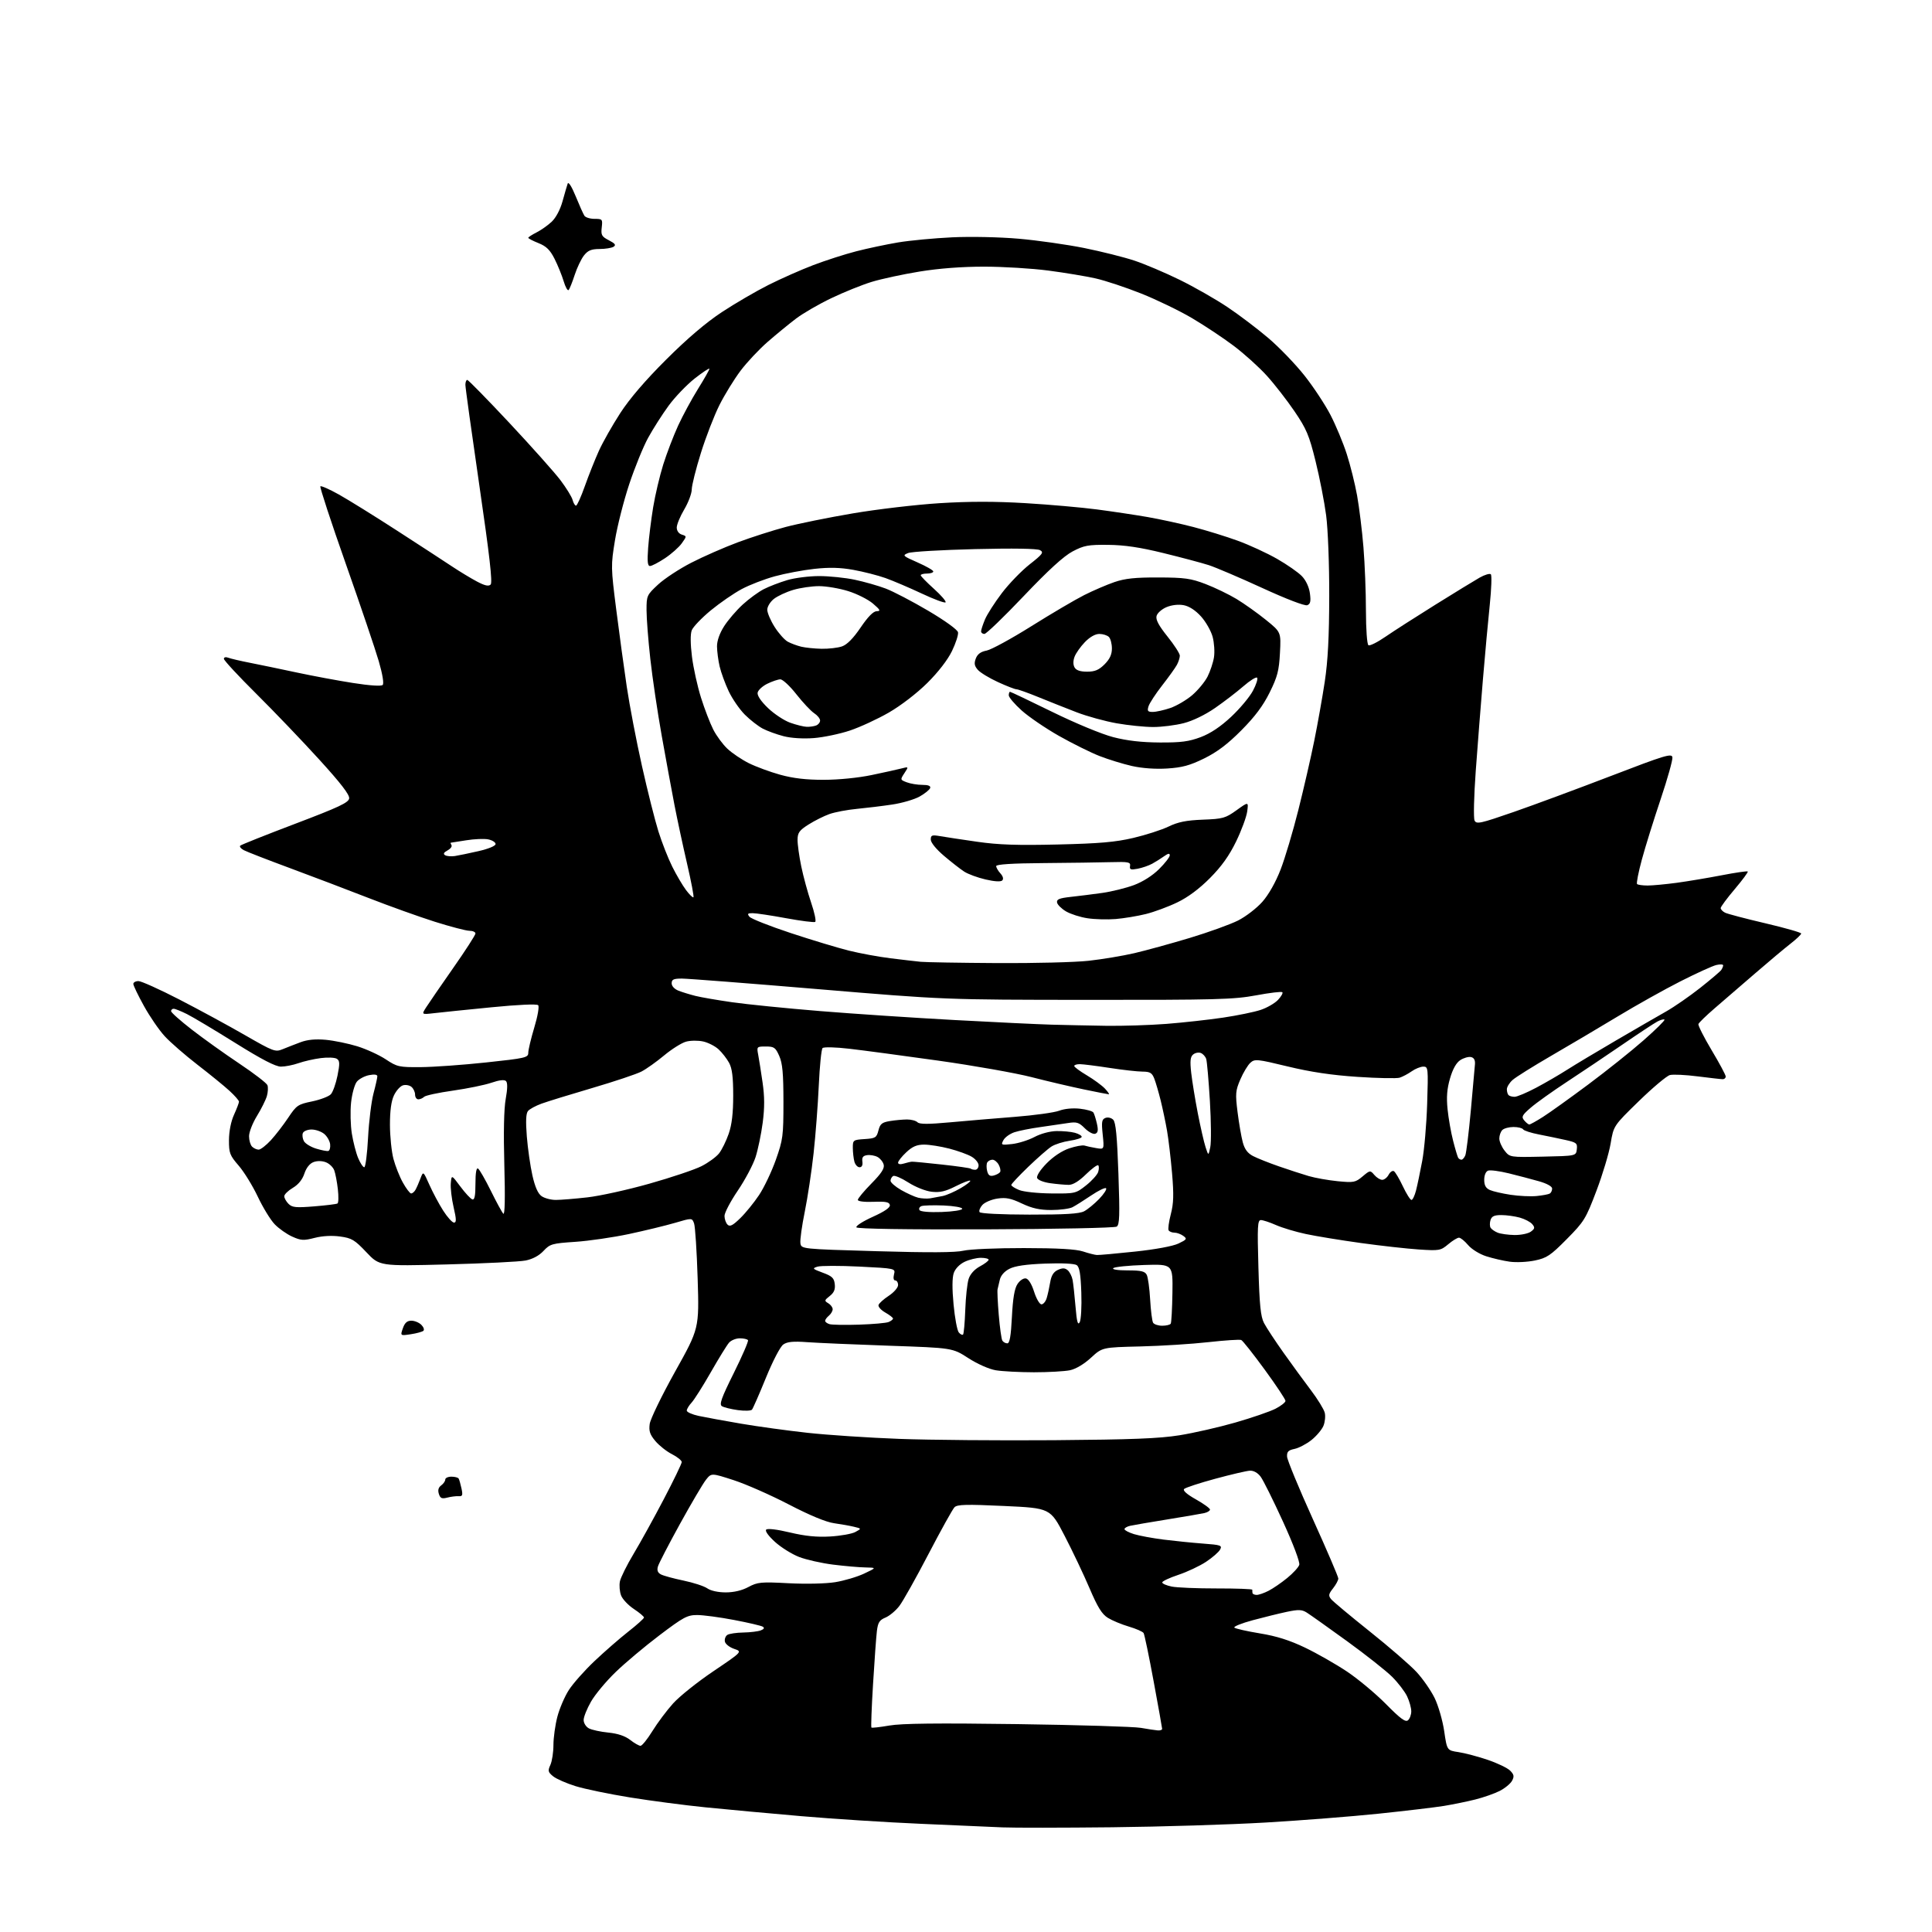 <?xml version="1.0" encoding="UTF-8" standalone="no"?>
<svg 
  version="1.1" 
  xmlns="http://www.w3.org/2000/svg" 
  xmlns:xlink="http://www.w3.org/1999/xlink" 
  xmlns:svg="http://www.w3.org/2000/svg"
  xmlns:rdf="http://www.w3.org/1999/02/22-rdf-syntax-ns#"
  xmlns:cc="http://creativecommons.org/ns#"
  xmlns:dc="http://purl.org/dc/elements/1.1/"
  viewBox="0 0 768 768"
  width="768"
  height="768"
>
<style>svg {background-color: white; }</style>"
<path stroke="none" fill="black" fill-rule="evenodd" d="M442.00,726.37C422.48,726.58 402.90,726.60 398.50,726.41C394.10,726.21 379.48,725.58 366.00,724.99C352.52,724.41 331.15,723.04 318.50,721.95C305.85,720.86 288.75,719.28 280.50,718.45C272.25,717.62 258.75,715.85 250.50,714.52C242.25,713.18 232.51,711.17 228.85,710.04C225.19,708.91 221.16,707.14 219.88,706.11C217.83,704.44 217.71,703.94 218.79,701.57C219.45,700.10 220.00,696.55 220.00,693.66C220.00,690.78 220.70,685.74 221.55,682.47C222.40,679.20 224.45,674.41 226.11,671.83C227.76,669.25 232.35,664.07 236.31,660.32C240.27,656.57 246.31,651.30 249.75,648.60C253.19,645.91 256.00,643.38 256.00,642.99C256.00,642.59 254.18,641.06 251.96,639.59C249.74,638.12 247.45,635.70 246.89,634.21C246.32,632.72 246.11,630.22 246.42,628.65C246.74,627.08 249.19,622.13 251.88,617.65C254.57,613.17 259.97,603.39 263.88,595.92C267.80,588.44 271.00,581.82 271.00,581.19C271.00,580.56 269.26,579.15 267.13,578.06C264.99,576.98 262.02,574.63 260.52,572.84C258.34,570.25 257.89,568.88 258.27,566.04C258.53,564.08 263.07,554.74 268.34,545.28C277.94,528.09 277.94,528.09 277.33,508.29C276.99,497.41 276.35,487.51 275.90,486.31C275.09,484.11 275.09,484.11 268.30,486.11C264.56,487.20 256.32,489.20 250.00,490.55C243.68,491.89 234.07,493.29 228.65,493.65C219.43,494.27 218.63,494.50 216.05,497.26C214.28,499.16 211.72,500.52 208.90,501.08C206.48,501.55 192.44,502.25 177.69,502.63C150.88,503.32 150.88,503.32 145.64,497.78C140.98,492.86 139.83,492.16 135.20,491.53C131.93,491.08 128.17,491.28 125.06,492.08C120.70,493.20 119.63,493.14 116.14,491.56C113.96,490.58 110.82,488.36 109.17,486.64C107.51,484.91 104.50,479.98 102.47,475.68C100.44,471.39 97.03,465.85 94.89,463.37C91.34,459.27 91.00,458.38 91.02,453.19C91.04,449.70 91.81,445.81 93.02,443.14C94.11,440.74 95.00,438.40 95.00,437.93C95.00,437.46 93.31,435.53 91.25,433.64C89.19,431.74 83.45,427.07 78.50,423.25C73.55,419.42 67.68,414.32 65.46,411.89C63.23,409.47 59.52,404.06 57.21,399.87C54.89,395.68 53.00,391.75 53.00,391.13C53.00,390.51 53.92,390.00 55.04,390.00C56.16,390.00 63.47,393.29 71.29,397.32C79.11,401.35 90.85,407.72 97.39,411.49C108.77,418.03 109.42,418.28 112.39,417.06C114.10,416.36 117.30,415.11 119.50,414.29C122.22,413.27 125.42,412.97 129.50,413.34C132.80,413.65 138.44,414.81 142.04,415.92C145.64,417.04 150.73,419.37 153.36,421.11C157.87,424.10 158.62,424.27 167.31,424.20C172.37,424.16 184.04,423.33 193.25,422.34C208.97,420.66 210.00,420.42 210.00,418.47C210.00,417.32 211.08,412.81 212.39,408.44C213.75,403.95 214.41,400.10 213.93,399.58C213.41,399.03 206.03,399.36 195.28,400.42C185.50,401.38 175.26,402.43 172.53,402.75C167.55,403.33 167.55,403.33 169.41,400.42C170.43,398.81 175.26,391.80 180.13,384.83C185.01,377.87 189.00,371.68 189.00,371.08C189.00,370.49 187.93,370.00 186.61,370.00C185.30,370.00 179.11,368.38 172.86,366.41C166.61,364.43 154.75,360.18 146.50,356.96C138.25,353.74 124.18,348.40 115.24,345.08C106.29,341.77 98.04,338.56 96.90,337.95C95.76,337.34 95.12,336.54 95.49,336.17C95.85,335.80 105.67,331.89 117.32,327.47C134.71,320.87 138.55,319.07 138.80,317.38C139.01,315.94 135.50,311.37 126.89,301.92C120.18,294.54 108.91,282.77 101.85,275.76C94.78,268.75 89.00,262.51 89.00,261.90C89.00,261.25 89.73,261.07 90.75,261.46C91.71,261.83 95.65,262.75 99.50,263.50C103.35,264.26 111.67,265.98 118.00,267.34C124.33,268.69 134.38,270.57 140.35,271.50C146.96,272.54 151.56,272.84 152.12,272.28C152.68,271.72 152.07,268.03 150.57,262.84C149.21,258.16 143.31,240.73 137.45,224.10C131.59,207.47 127.05,193.62 127.35,193.32C127.65,193.02 130.96,194.48 134.70,196.57C138.44,198.66 148.93,205.17 158.00,211.04C167.07,216.91 176.90,223.30 179.83,225.26C182.77,227.21 187.14,229.86 189.55,231.14C192.74,232.83 194.24,233.16 195.04,232.36C195.84,231.56 194.62,220.85 190.57,193.11C187.51,172.12 185.00,154.06 185.00,152.98C185.00,151.89 185.34,151.01 185.75,151.02C186.16,151.03 193.70,158.73 202.50,168.13C211.30,177.54 220.42,187.76 222.77,190.86C225.11,193.96 227.30,197.51 227.62,198.75C227.95,199.99 228.56,201.00 228.98,201.00C229.40,201.00 230.97,197.51 232.48,193.25C233.99,188.99 236.50,182.69 238.05,179.25C239.60,175.81 243.43,169.06 246.54,164.25C250.27,158.49 256.53,151.19 264.86,142.89C273.23,134.54 280.71,128.18 287.00,124.04C292.23,120.60 300.52,115.77 305.44,113.29C310.35,110.82 318.38,107.26 323.28,105.39C328.18,103.53 335.85,101.05 340.34,99.90C344.83,98.74 352.32,97.16 357.00,96.37C361.68,95.59 371.35,94.68 378.50,94.34C385.92,93.99 397.30,94.23 405.00,94.90C412.43,95.55 424.12,97.21 430.98,98.59C437.84,99.98 446.84,102.23 450.98,103.61C455.12,104.99 463.20,108.42 468.93,111.23C474.67,114.04 483.22,118.92 487.93,122.07C492.65,125.23 500.02,130.82 504.31,134.49C508.61,138.16 515.03,144.84 518.58,149.33C522.13,153.81 526.77,160.86 528.91,164.99C531.04,169.12 533.95,176.10 535.36,180.50C536.78,184.90 538.63,192.32 539.47,197.00C540.31,201.68 541.45,210.90 541.99,217.50C542.53,224.10 542.98,235.44 542.98,242.69C542.99,250.22 543.42,256.14 543.98,256.49C544.52,256.82 547.56,255.31 550.73,253.12C553.90,250.94 562.80,245.23 570.50,240.43C578.20,235.63 586.16,230.76 588.18,229.61C590.20,228.47 592.20,227.87 592.63,228.29C593.05,228.71 592.86,234.11 592.22,240.28C591.57,246.45 590.34,259.82 589.49,270.00C588.64,280.18 587.35,296.60 586.63,306.50C585.90,316.55 585.70,325.25 586.17,326.19C586.92,327.71 588.49,327.36 601.75,322.76C609.86,319.94 627.30,313.48 640.50,308.41C661.74,300.24 664.54,299.39 664.81,301.02C664.98,302.03 662.88,309.53 660.14,317.68C657.40,325.83 654.03,336.63 652.67,341.67C651.30,346.72 650.44,351.11 650.76,351.42C651.07,351.74 652.95,352.00 654.92,352.01C656.89,352.01 662.10,351.52 666.50,350.93C670.90,350.33 678.97,348.98 684.42,347.93C689.88,346.87 694.53,346.20 694.76,346.43C694.99,346.66 692.66,349.81 689.59,353.44C686.52,357.06 684.00,360.46 684.00,360.98C684.00,361.50 684.79,362.33 685.75,362.81C686.71,363.29 693.91,365.19 701.75,367.02C709.59,368.86 716.00,370.69 716.00,371.09C716.00,371.50 714.09,373.32 711.75,375.14C709.41,376.96 703.06,382.28 697.64,386.97C692.21,391.66 685.01,397.88 681.64,400.78C678.26,403.69 675.34,406.52 675.15,407.08C674.96,407.63 677.32,412.31 680.40,417.47C683.48,422.62 686.00,427.33 686.00,427.92C686.00,428.52 685.47,429.00 684.82,429.00C684.17,429.00 679.69,428.49 674.88,427.88C670.06,427.26 665.08,427.02 663.81,427.35C662.54,427.68 656.98,432.35 651.46,437.73C641.43,447.50 641.43,447.50 640.25,454.56C639.60,458.44 637.06,466.91 634.60,473.39C630.38,484.52 629.73,485.58 622.82,492.56C616.35,499.10 614.88,500.08 610.13,501.07C607.18,501.69 602.68,501.90 600.13,501.54C597.58,501.19 593.38,500.21 590.78,499.38C588.11,498.52 584.99,496.58 583.59,494.93C582.24,493.32 580.60,492.00 579.96,492.00C579.32,492.00 577.38,493.18 575.67,494.63C572.69,497.13 572.16,497.23 564.02,496.69C559.34,496.38 548.98,495.23 541.00,494.12C533.02,493.02 523.17,491.41 519.11,490.54C515.04,489.68 509.70,488.07 507.23,486.98C504.76,485.89 502.06,485.00 501.23,485.00C499.90,485.00 499.77,487.41 500.24,503.83C500.66,518.77 501.12,523.33 502.46,525.92C503.39,527.71 506.90,533.05 510.26,537.78C513.62,542.51 518.53,549.24 521.18,552.73C523.82,556.23 526.26,560.20 526.60,561.56C526.95,562.92 526.71,565.28 526.09,566.79C525.46,568.30 523.32,570.84 521.33,572.43C519.34,574.01 516.32,575.60 514.61,575.96C512.10,576.48 511.52,577.08 511.63,579.05C511.70,580.40 516.31,591.57 521.88,603.87C527.45,616.17 532.00,626.80 532.00,627.48C532.00,628.17 531.06,629.93 529.90,631.40C528.11,633.67 528.00,634.30 529.15,635.71C529.89,636.62 536.80,642.38 544.50,648.53C552.20,654.67 560.55,661.90 563.05,664.60C565.56,667.29 568.81,671.98 570.29,675.00C571.76,678.02 573.47,683.94 574.09,688.15C575.21,695.81 575.21,695.81 579.76,696.49C582.26,696.86 587.47,698.24 591.34,699.55C595.21,700.86 599.23,702.79 600.29,703.84C601.85,705.41 601.99,706.14 601.07,707.87C600.44,709.04 598.23,710.86 596.16,711.92C594.08,712.98 589.71,714.51 586.44,715.33C583.17,716.15 577.58,717.29 574.00,717.88C570.42,718.46 558.73,719.85 548.00,720.97C537.27,722.09 517.02,723.67 503.00,724.49C488.98,725.31 461.52,726.16 442.00,726.37zM254.61,693.99C255.22,694.00 257.35,691.36 259.34,688.13C261.33,684.90 265.03,679.96 267.55,677.16C270.07,674.35 277.30,668.57 283.63,664.31C295.12,656.55 295.12,656.55 291.81,655.44C289.99,654.82 288.34,653.52 288.15,652.53C287.96,651.55 288.41,650.36 289.15,649.89C289.89,649.42 292.75,648.99 295.50,648.95C298.25,648.90 301.37,648.52 302.43,648.10C303.73,647.60 303.98,647.11 303.21,646.63C302.58,646.24 297.43,645.03 291.78,643.96C286.13,642.88 279.54,642.00 277.13,642.00C273.22,642.00 271.67,642.83 262.13,650.06C256.28,654.49 248.43,661.08 244.69,664.71C240.94,668.33 236.56,673.59 234.95,676.40C233.34,679.20 232.01,682.50 232.01,683.71C232.00,684.94 232.93,686.43 234.09,687.05C235.23,687.66 238.72,688.42 241.84,688.73C245.60,689.11 248.50,690.08 250.50,691.64C252.15,692.93 254.00,693.98 254.61,693.99zM460.25,687.87C461.21,687.94 461.99,687.66 461.97,687.25C461.96,686.84 460.44,678.33 458.59,668.35C456.75,658.36 454.95,649.73 454.60,649.16C454.25,648.60 451.61,647.44 448.73,646.59C445.85,645.74 442.11,644.18 440.41,643.13C438.03,641.66 436.34,638.93 433.11,631.36C430.80,625.94 426.34,616.55 423.20,610.50C417.50,599.50 417.50,599.50 399.14,598.65C384.17,597.95 380.53,598.04 379.43,599.15C378.69,599.89 374.04,608.26 369.10,617.74C364.16,627.22 358.95,636.51 357.52,638.38C356.09,640.26 353.61,642.33 352.01,643.00C349.61,643.99 349.00,644.94 348.58,648.35C348.30,650.63 347.61,660.12 347.05,669.43C346.48,678.74 346.19,686.52 346.40,686.73C346.60,686.93 349.80,686.57 353.51,685.93C358.36,685.08 372.60,684.92 404.37,685.36C428.64,685.70 450.75,686.37 453.50,686.85C456.25,687.34 459.29,687.79 460.25,687.87zM559.69,683.84C560.41,683.24 561.00,681.64 561.00,680.28C561.00,678.92 560.26,676.24 559.35,674.33C558.45,672.43 555.78,668.94 553.42,666.58C551.06,664.22 542.98,657.84 535.47,652.39C527.96,646.95 520.76,641.84 519.47,641.03C517.53,639.81 516.19,639.76 511.63,640.71C508.60,641.35 502.46,642.86 497.99,644.06C493.52,645.27 490.23,646.60 490.68,647.01C491.13,647.42 495.70,648.45 500.84,649.30C507.50,650.39 512.66,652.03 518.84,654.99C523.60,657.28 531.10,661.56 535.50,664.50C539.90,667.45 546.85,673.25 550.94,677.39C556.66,683.19 558.68,684.68 559.69,683.84zM499.55,634.00C500.40,634.00 502.54,633.26 504.30,632.35C506.06,631.45 509.39,629.16 511.71,627.26C514.03,625.37 516.17,623.03 516.48,622.05C516.81,621.01 514.15,613.93 510.02,604.89C506.16,596.43 502.15,588.38 501.12,587.00C499.97,585.46 498.33,584.55 496.87,584.62C495.57,584.68 489.36,586.13 483.09,587.83C476.81,589.53 471.24,591.36 470.71,591.89C470.10,592.50 471.79,594.00 475.38,596.02C478.47,597.76 481.00,599.59 481.00,600.08C481.00,600.56 479.99,601.19 478.75,601.47C477.51,601.75 470.88,602.89 464.00,604.00C457.12,605.11 450.49,606.25 449.25,606.53C448.01,606.81 447.00,607.40 447.00,607.85C447.00,608.30 448.69,609.19 450.75,609.83C452.81,610.47 458.10,611.45 462.50,612.01C466.90,612.56 473.98,613.28 478.24,613.60C485.31,614.12 485.90,614.33 485.01,615.97C484.48,616.97 481.97,619.16 479.43,620.84C476.89,622.52 471.92,624.86 468.40,626.03C464.88,627.20 462.00,628.56 462.00,629.04C462.00,629.52 463.69,630.26 465.75,630.68C467.81,631.11 475.88,631.44 483.68,631.43C491.48,631.42 497.84,631.65 497.81,631.95C497.79,632.25 497.82,632.84 497.88,633.25C497.95,633.66 498.70,634.00 499.55,634.00zM288.49,633.00C291.73,633.00 294.95,632.24 297.51,630.86C301.18,628.90 302.47,628.78 313.50,629.36C320.43,629.72 328.24,629.54 332.00,628.94C335.57,628.36 340.75,626.83 343.50,625.53C348.50,623.17 348.50,623.17 343.97,623.08C341.48,623.04 335.72,622.53 331.15,621.96C326.59,621.39 320.53,620.02 317.68,618.93C314.83,617.83 310.51,615.14 308.08,612.94C305.44,610.54 304.03,608.57 304.58,608.04C305.13,607.51 308.98,607.97 314.00,609.18C320.06,610.62 324.66,611.09 330.00,610.78C334.12,610.54 338.62,609.74 340.00,609.00C342.50,607.64 342.50,607.64 339.50,606.92C337.85,606.52 334.27,605.88 331.55,605.50C328.37,605.06 321.94,602.40 313.55,598.04C306.37,594.31 296.52,589.97 291.65,588.39C282.79,585.52 282.79,585.52 280.65,588.21C279.46,589.70 274.82,597.57 270.34,605.70C265.85,613.84 261.89,621.49 261.54,622.69C261.09,624.23 261.44,625.17 262.72,625.85C263.72,626.38 267.76,627.49 271.69,628.30C275.63,629.12 279.89,630.51 281.15,631.39C282.52,632.35 285.47,633.00 288.49,633.00zM177.82,595.32C175.62,595.88 175.01,595.61 174.45,593.83C173.98,592.36 174.28,591.27 175.38,590.47C176.27,589.81 177.00,588.77 177.00,588.14C177.00,587.51 178.10,587.00 179.44,587.00C180.78,587.00 182.08,587.34 182.32,587.75C182.57,588.16 183.07,589.94 183.45,591.69C184.03,594.39 183.85,594.87 182.32,594.76C181.32,594.69 179.29,594.94 177.82,595.32zM419.00,572.50C449.86,572.26 460.77,571.84 468.89,570.54C474.61,569.62 484.61,567.34 491.13,565.46C497.64,563.59 504.78,561.13 506.99,560.01C509.19,558.88 511.00,557.47 511.00,556.87C511.00,556.27 507.29,550.69 502.75,544.47C498.21,538.25 494.01,532.94 493.41,532.67C492.81,532.41 486.96,532.79 480.41,533.52C473.86,534.26 461.68,535.03 453.33,535.23C438.17,535.59 438.17,535.59 433.67,539.73C430.93,542.26 427.68,544.19 425.34,544.69C423.23,545.13 416.77,545.50 411.00,545.50C405.23,545.49 398.40,545.13 395.83,544.70C393.13,544.24 388.51,542.19 384.89,539.85C378.63,535.81 378.63,535.81 353.57,534.95C339.78,534.47 325.12,533.84 320.98,533.54C315.29,533.12 312.95,533.35 311.37,534.46C310.17,535.29 307.21,540.98 304.46,547.71C301.82,554.20 299.32,559.89 298.92,560.36C298.52,560.83 295.99,560.91 293.30,560.54C290.61,560.17 287.77,559.47 286.99,558.99C285.84,558.29 286.74,555.77 291.69,545.81C295.05,539.04 297.60,533.16 297.34,532.75C297.09,532.34 295.63,532.00 294.10,532.00C292.56,532.00 290.62,532.79 289.79,533.75C288.95,534.71 285.69,540.00 282.55,545.50C279.41,551.00 275.97,556.43 274.92,557.56C273.86,558.70 273.00,560.13 273.00,560.73C273.00,561.34 275.14,562.29 277.75,562.85C280.36,563.41 287.93,564.79 294.56,565.93C301.19,567.06 313.12,568.70 321.06,569.57C329.00,570.44 345.40,571.53 357.50,571.98C369.60,572.43 397.27,572.66 419.00,572.50zM400.42,534.00C401.36,534.00 401.86,531.16 402.25,523.49C402.63,516.08 403.28,512.22 404.46,510.43C405.40,508.99 406.86,508.02 407.81,508.20C408.84,508.39 410.12,510.46 411.08,513.51C411.95,516.25 413.26,518.50 414.00,518.50C414.73,518.50 415.67,517.38 416.08,516.00C416.50,514.62 417.12,511.79 417.47,509.70C417.92,507.02 418.81,505.59 420.52,504.81C422.33,503.98 423.31,504.01 424.41,504.92C425.21,505.59 426.10,507.34 426.38,508.82C426.65,510.29 427.18,515.07 427.54,519.44C428.04,525.43 428.45,526.95 429.19,525.62C429.74,524.65 430.03,519.37 429.84,513.89C429.59,506.44 429.12,503.67 428.00,502.90C427.10,502.29 422.06,502.05 415.47,502.30C407.84,502.59 403.46,503.23 401.24,504.38C399.22,505.42 397.81,507.05 397.43,508.77C397.10,510.27 396.70,511.95 396.55,512.50C396.39,513.05 396.60,517.63 397.02,522.67C397.44,527.71 398.08,532.33 398.45,532.92C398.82,533.51 399.70,534.00 400.42,534.00zM163.30,530.38C159.10,531.01 159.10,531.01 160.15,528.00C160.91,525.82 161.84,525.00 163.53,525.00C164.81,525.00 166.59,525.74 167.49,526.64C168.39,527.54 168.76,528.60 168.31,529.01C167.87,529.41 165.61,530.03 163.30,530.38zM382.83,530.50C383.13,530.20 383.53,525.80 383.71,520.73C383.89,515.65 384.49,510.10 385.05,508.39C385.68,506.45 387.37,504.58 389.53,503.41C391.44,502.39 393.00,501.20 393.00,500.77C393.00,500.35 391.61,500.00 389.90,500.00C388.20,500.00 385.30,500.71 383.47,501.58C381.48,502.53 379.74,504.31 379.14,506.03C378.49,507.89 378.46,512.30 379.06,518.58C379.56,523.91 380.49,528.89 381.13,529.66C381.76,530.42 382.53,530.80 382.83,530.50zM341.50,526.57C347.00,526.39 352.29,525.92 353.25,525.52C354.21,525.11 355.00,524.50 354.99,524.14C354.99,523.79 353.60,522.71 351.91,521.75C350.22,520.79 349.01,519.44 349.23,518.75C349.45,518.06 351.29,516.41 353.32,515.08C355.34,513.75 357.00,511.84 357.00,510.83C357.00,509.82 356.50,509.00 355.89,509.00C355.22,509.00 355.02,508.05 355.38,506.60C355.99,504.21 355.99,504.21 341.64,503.49C333.75,503.10 326.23,503.11 324.94,503.52C322.79,504.20 322.96,504.40 327.04,505.91C330.75,507.27 331.56,508.03 331.83,510.46C332.08,512.57 331.53,513.87 329.83,515.19C327.68,516.89 327.63,517.10 329.25,518.06C330.21,518.63 331.00,519.70 331.00,520.43C331.00,521.16 330.32,522.32 329.50,523.00C328.68,523.68 328.00,524.61 328.00,525.05C328.00,525.49 328.79,526.09 329.75,526.37C330.71,526.66 336.00,526.75 341.50,526.57zM462.00,527.00C463.59,527.00 465.11,526.63 465.38,526.19C465.66,525.74 465.96,520.23 466.06,513.94C466.23,502.50 466.23,502.50 454.86,502.85C448.61,503.05 443.07,503.61 442.55,504.10C441.98,504.64 444.29,505.00 448.26,505.00C453.60,505.00 455.11,505.35 455.84,506.75C456.34,507.71 456.95,512.13 457.20,516.56C457.45,520.99 457.98,525.16 458.38,525.81C458.79,526.46 460.41,527.00 462.00,527.00zM436.00,498.88C436.82,498.94 443.63,498.33 451.13,497.53C459.29,496.67 466.23,495.38 468.44,494.33C471.80,492.73 471.97,492.45 470.37,491.28C469.41,490.58 467.83,490.00 466.87,490.00C465.91,490.00 464.86,489.59 464.55,489.08C464.24,488.58 464.63,485.70 465.41,482.68C466.54,478.36 466.64,474.91 465.91,466.35C465.39,460.38 464.50,452.80 463.92,449.50C463.35,446.20 462.21,440.80 461.40,437.50C460.58,434.20 459.43,430.26 458.84,428.75C457.94,426.46 457.15,426.00 454.13,425.98C452.13,425.97 446.23,425.31 441.00,424.50C435.77,423.69 430.49,423.03 429.25,423.02C428.01,423.01 427.01,423.34 427.02,423.75C427.03,424.16 429.30,425.84 432.07,427.48C434.83,429.13 438.05,431.49 439.22,432.73C440.39,433.98 441.09,435.00 440.78,435.00C440.47,435.00 436.01,434.13 430.86,433.06C425.71,431.99 416.32,429.79 410.00,428.16C403.68,426.54 387.02,423.59 373.00,421.62C358.98,419.65 343.08,417.52 337.67,416.90C332.10,416.25 327.47,416.14 326.98,416.63C326.51,417.11 325.83,423.80 325.48,431.50C325.13,439.20 324.20,451.35 323.41,458.50C322.62,465.65 321.05,476.07 319.91,481.66C318.77,487.25 317.99,492.88 318.17,494.16C318.50,496.50 318.50,496.50 348.50,497.37C369.30,497.98 379.88,497.92 383.00,497.17C385.48,496.58 396.27,496.11 407.00,496.13C420.41,496.14 427.75,496.56 430.50,497.47C432.70,498.20 435.18,498.83 436.00,498.88zM602.06,490.94C604.57,490.97 607.47,490.37 608.52,489.61C610.13,488.43 610.22,487.97 609.10,486.63C608.38,485.75 606.14,484.58 604.14,484.02C602.14,483.47 598.84,483.01 596.82,483.01C594.02,483.00 592.98,483.48 592.50,484.99C592.16,486.09 592.17,487.47 592.54,488.06C592.90,488.65 594.17,489.53 595.35,490.01C596.53,490.48 599.55,490.90 602.06,490.94zM391.76,488.68C359.90,488.79 340.81,488.49 340.43,487.89C340.10,487.35 343.03,485.47 346.93,483.71C351.71,481.55 353.93,480.01 353.73,479.00C353.49,477.83 352.07,477.55 347.21,477.74C343.54,477.88 341.00,477.56 341.00,476.97C341.00,476.41 343.43,473.49 346.40,470.47C350.38,466.43 351.67,464.44 351.28,462.96C350.99,461.85 349.88,460.47 348.82,459.91C347.76,459.34 345.91,459.02 344.70,459.19C343.06,459.42 342.58,460.07 342.81,461.75C343.01,463.19 342.61,464.00 341.68,464.00C340.88,464.00 339.96,462.99 339.63,461.75C339.30,460.51 339.02,458.06 339.01,456.30C339.00,453.21 339.14,453.10 343.69,452.80C348.01,452.52 348.45,452.25 349.19,449.38C349.86,446.76 350.59,446.16 353.74,445.64C355.81,445.30 358.87,445.02 360.55,445.01C362.23,445.00 364.10,445.50 364.72,446.12C365.53,446.93 368.99,446.94 377.67,446.14C384.17,445.54 395.80,444.56 403.50,443.96C411.20,443.35 419.09,442.26 421.03,441.53C423.13,440.73 426.46,440.41 429.30,440.73C431.91,441.02 434.32,441.71 434.65,442.25C434.99,442.79 435.61,444.79 436.04,446.68C436.63,449.29 436.47,450.27 435.39,450.68C434.60,450.98 432.74,450.01 431.24,448.52C428.89,446.16 428.00,445.88 424.51,446.43C422.31,446.78 417.35,447.50 413.50,448.04C409.66,448.57 405.04,449.49 403.25,450.08C401.45,450.68 399.49,452.09 398.88,453.22C397.83,455.19 397.98,455.26 402.33,454.77C404.84,454.49 408.83,453.23 411.20,451.98C413.72,450.64 417.36,449.66 420.00,449.62C422.48,449.58 425.74,449.88 427.25,450.29C428.76,450.70 430.00,451.43 430.00,451.91C430.00,452.38 427.86,453.08 425.25,453.46C422.64,453.84 419.38,454.87 418.00,455.75C416.62,456.62 412.46,460.26 408.75,463.83C405.04,467.41 402.00,470.65 402.00,471.04C402.00,471.44 403.39,472.34 405.10,473.04C406.83,473.76 412.49,474.36 417.88,474.41C427.38,474.50 427.65,474.44 431.73,471.21C434.02,469.40 436.18,467.00 436.54,465.88C436.89,464.76 436.91,463.57 436.57,463.24C436.23,462.90 434.04,464.51 431.69,466.81C428.91,469.54 426.53,471.00 424.85,471.00C423.44,471.00 420.15,470.71 417.55,470.35C414.87,469.99 412.59,469.09 412.28,468.28C411.96,467.44 413.52,465.03 416.06,462.44C418.71,459.74 422.18,457.44 425.04,456.49C427.59,455.64 430.32,455.14 431.09,455.38C431.87,455.63 433.95,456.08 435.73,456.38C438.96,456.94 438.96,456.94 438.34,450.99C437.81,445.94 437.98,444.95 439.44,444.39C440.40,444.02 441.76,444.34 442.52,445.11C443.54,446.14 444.07,451.68 444.59,466.60C445.17,483.27 445.05,486.86 443.90,487.60C443.13,488.10 419.75,488.58 391.76,488.68zM294.26,484.25C296.39,482.19 299.75,478.04 301.75,475.04C303.75,472.04 306.74,465.74 308.41,461.04C311.24,453.03 311.43,451.60 311.43,438.00C311.42,426.68 311.06,422.68 309.76,419.75C308.28,416.40 307.71,416.00 304.44,416.00C300.84,416.00 300.78,416.06 301.39,419.25C301.73,421.04 302.51,425.99 303.13,430.27C303.95,435.91 303.97,440.28 303.19,446.27C302.60,450.79 301.31,456.98 300.34,460.00C299.36,463.02 296.19,469.00 293.28,473.29C290.38,477.57 288.00,482.09 288.00,483.34C288.00,484.58 288.54,486.14 289.20,486.80C290.14,487.74 291.26,487.18 294.26,484.25zM180.47,486.00C181.47,486.00 181.44,484.72 180.31,479.86C179.53,476.48 179.03,472.20 179.20,470.34C179.50,466.96 179.50,466.96 183.00,471.66C184.93,474.25 187.06,476.55 187.75,476.77C188.66,477.06 189.00,475.38 189.00,470.52C189.00,466.20 189.36,464.11 190.03,464.52C190.60,464.87 192.88,468.84 195.10,473.33C197.31,477.82 199.55,481.94 200.08,482.47C200.69,483.09 200.84,476.09 200.48,463.19C200.12,450.26 200.32,440.73 201.03,436.84C201.76,432.82 201.80,430.40 201.15,429.75C200.50,429.10 198.51,429.32 195.33,430.41C192.67,431.32 185.80,432.72 180.05,433.54C174.30,434.35 169.14,435.46 168.60,436.00C168.05,436.55 167.01,437.00 166.30,437.00C165.58,437.00 165.00,436.16 165.00,435.12C165.00,434.09 164.35,432.70 163.55,432.04C162.75,431.38 161.22,431.11 160.14,431.45C159.07,431.79 157.47,433.59 156.60,435.44C155.53,437.69 155.00,441.56 155.01,447.15C155.02,451.74 155.65,457.84 156.41,460.70C157.17,463.55 158.85,467.79 160.15,470.10C161.44,472.42 162.90,474.35 163.39,474.41C163.88,474.46 164.67,473.82 165.14,473.00C165.61,472.18 166.51,470.15 167.12,468.50C168.25,465.50 168.25,465.50 170.70,471.00C172.05,474.02 174.51,478.64 176.18,481.25C177.85,483.86 179.78,486.00 180.47,486.00zM409.19,482.83C423.35,482.85 429.05,482.50 430.94,481.51C432.35,480.77 435.04,478.56 436.93,476.60C438.82,474.64 440.06,472.72 439.68,472.35C439.31,471.97 436.64,473.27 433.75,475.22C430.86,477.17 427.52,479.27 426.32,479.89C425.11,480.50 421.33,481.00 417.91,481.00C413.29,481.00 410.28,480.33 406.21,478.41C401.85,476.34 399.86,475.94 396.48,476.45C394.14,476.80 391.46,477.94 390.52,478.98C389.57,480.02 389.07,481.31 389.40,481.84C389.75,482.40 397.97,482.81 409.19,482.83zM374.33,481.79C378.92,481.63 382.50,481.06 382.50,480.50C382.50,479.95 379.17,479.37 375.09,479.20C371.02,479.04 367.05,479.15 366.28,479.45C365.51,479.74 365.16,480.46 365.52,481.03C365.91,481.66 369.41,481.96 374.33,481.79zM124.90,479.55C129.58,479.17 133.75,478.66 134.16,478.40C134.57,478.15 134.63,475.59 134.30,472.72C133.98,469.85 133.33,466.48 132.87,465.23C132.41,463.98 130.90,462.53 129.52,462.01C127.97,461.42 126.07,461.40 124.60,461.96C123.10,462.53 121.74,464.25 120.99,466.54C120.20,468.91 118.59,470.90 116.39,472.20C114.53,473.30 113.00,474.80 113.00,475.53C113.00,476.26 113.76,477.62 114.69,478.55C116.14,480.00 117.63,480.14 124.90,479.55zM220.97,476.99C222.91,476.99 228.55,476.53 233.50,475.97C238.45,475.41 249.57,472.96 258.21,470.51C266.85,468.07 276.15,464.95 278.86,463.57C281.58,462.19 284.72,459.90 285.84,458.48C286.96,457.05 288.68,453.55 289.67,450.69C290.93,447.05 291.46,442.51 291.46,435.50C291.46,428.13 291.03,424.71 289.83,422.50C288.93,420.85 287.07,418.45 285.69,417.17C284.32,415.88 281.55,414.46 279.55,414.01C277.54,413.56 274.46,413.59 272.70,414.08C270.94,414.57 267.02,417.03 264.00,419.55C260.98,422.07 256.93,424.95 255.00,425.95C253.07,426.96 244.30,429.89 235.50,432.48C226.70,435.06 217.59,437.87 215.26,438.72C212.93,439.57 210.51,440.88 209.88,441.65C209.08,442.61 208.94,445.71 209.42,451.77C209.81,456.57 210.80,463.54 211.64,467.25C212.68,471.85 213.84,474.48 215.30,475.50C216.48,476.32 219.03,477.00 220.97,476.99zM369.75,476.36C370.99,476.16 373.24,475.74 374.75,475.43C376.26,475.12 379.45,473.73 381.83,472.34C384.21,470.96 385.94,469.61 385.68,469.34C385.41,469.08 382.82,470.07 379.92,471.54C375.83,473.61 373.67,474.11 370.35,473.74C367.91,473.46 363.92,471.87 361.07,470.05C358.32,468.28 355.61,467.13 355.04,467.48C354.47,467.83 354.00,468.68 354.00,469.37C354.00,470.07 355.91,471.73 358.25,473.07C360.59,474.40 363.62,475.77 365.00,476.11C366.38,476.44 368.51,476.55 369.75,476.36zM561.08,477.00C561.54,477.00 562.36,475.31 562.89,473.25C563.42,471.19 564.53,465.90 565.35,461.50C566.18,457.10 567.07,446.86 567.32,438.75C567.77,424.53 567.72,424.00 565.80,424.00C564.70,424.00 562.61,424.84 561.15,425.87C559.69,426.90 557.54,428.03 556.38,428.40C555.21,428.76 547.66,428.61 539.59,428.07C529.36,427.39 521.00,426.14 511.91,423.94C499.68,420.98 498.78,420.89 497.04,422.47C496.02,423.39 494.23,426.36 493.06,429.08C491.13,433.56 491.03,434.75 491.95,442.08C492.51,446.52 493.44,451.91 494.02,454.07C494.77,456.86 495.95,458.44 498.13,459.56C499.80,460.43 504.40,462.26 508.34,463.63C512.28,465.00 517.63,466.74 520.22,467.50C522.82,468.26 528.02,469.18 531.77,469.55C538.12,470.17 538.80,470.04 541.62,467.67C544.61,465.15 544.68,465.14 546.32,467.06C547.23,468.13 548.64,469.00 549.46,469.00C550.27,469.00 551.42,468.09 552.01,466.97C552.61,465.86 553.55,465.22 554.11,465.57C554.66,465.91 556.27,468.62 557.67,471.59C559.08,474.57 560.61,477.00 561.08,477.00zM610.83,475.44C613.22,475.20 615.58,474.76 616.08,474.45C616.59,474.14 617.00,473.25 617.00,472.47C617.00,471.62 614.90,470.46 611.75,469.57C608.86,468.75 603.47,467.33 599.77,466.42C596.07,465.51 592.36,465.03 591.52,465.35C590.62,465.70 590.00,467.18 590.00,468.99C590.00,471.19 590.63,472.32 592.25,473.05C593.49,473.60 597.20,474.45 600.50,474.95C603.80,475.45 608.45,475.67 610.83,475.44zM395.01,467.29C396.12,467.00 397.27,466.37 397.56,465.90C397.85,465.43 397.61,464.13 397.01,463.02C396.42,461.91 395.30,461.00 394.52,461.00C393.75,461.00 392.82,461.48 392.46,462.06C392.11,462.64 392.08,464.17 392.40,465.46C392.84,467.23 393.50,467.68 395.01,467.29zM387.67,465.00C388.40,465.00 389.00,464.20 389.00,463.22C389.00,462.23 387.76,460.70 386.25,459.81C384.74,458.91 380.74,457.47 377.36,456.59C373.98,455.72 369.48,455.00 367.36,455.00C364.44,455.01 362.71,455.75 360.25,458.06C358.46,459.73 357.00,461.58 357.00,462.17C357.00,462.81 357.89,462.96 359.25,462.54C360.49,462.17 361.95,461.82 362.50,461.79C363.05,461.75 368.44,462.26 374.48,462.93C380.53,463.59 385.66,464.33 385.90,464.57C386.14,464.81 386.93,465.00 387.67,465.00zM144.80,464.00C145.29,464.00 145.97,458.71 146.31,452.25C146.65,445.79 147.62,437.89 148.46,434.70C149.31,431.51 150.00,428.42 150.00,427.83C150.00,427.15 148.79,426.98 146.75,427.38C144.96,427.72 142.77,428.89 141.87,429.96C140.97,431.04 139.94,434.77 139.56,438.25C139.19,441.72 139.33,447.29 139.86,450.62C140.40,453.95 141.52,458.32 142.37,460.34C143.21,462.35 144.30,464.00 144.80,464.00zM580.95,461.00C581.41,461.00 582.10,460.21 582.49,459.25C582.88,458.29 583.86,450.30 584.67,441.50C585.48,432.70 586.22,424.39 586.32,423.03C586.44,421.36 585.92,420.44 584.70,420.19C583.71,420.00 581.81,420.55 580.48,421.42C578.89,422.46 577.48,424.97 576.41,428.68C575.20,432.81 574.94,436.12 575.43,440.92C575.79,444.54 576.79,450.20 577.64,453.49C578.48,456.79 579.39,459.82 579.65,460.24C579.91,460.66 580.49,461.00 580.95,461.00zM613.34,459.78C626.50,459.50 626.50,459.50 626.81,456.86C627.08,454.46 626.69,454.13 622.31,453.16C619.66,452.57 614.92,451.58 611.77,450.97C608.61,450.36 605.78,449.45 605.46,448.93C605.14,448.42 603.42,448.00 601.64,448.00C599.86,448.00 597.86,448.54 597.20,449.20C596.54,449.86 596.00,451.37 596.00,452.57C596.00,453.76 596.94,455.93 598.09,457.39C600.19,460.06 600.19,460.06 613.34,459.78zM481.10,456.03C481.51,454.12 481.44,445.85 480.95,437.65C480.46,429.46 479.80,421.95 479.49,420.97C479.18,419.99 478.21,418.91 477.34,418.58C476.46,418.24 475.09,418.51 474.30,419.17C473.17,420.10 473.00,421.73 473.52,426.44C473.90,429.77 475.07,437.00 476.14,442.50C477.21,448.00 478.60,454.07 479.23,456.00C480.37,459.50 480.37,459.50 481.10,456.03zM130.50,457.53C131.05,457.39 131.38,456.20 131.24,454.89C131.10,453.58 130.04,451.71 128.88,450.75C127.72,449.79 125.46,449.00 123.86,449.00C122.24,449.00 120.69,449.64 120.38,450.44C120.08,451.23 120.28,452.67 120.82,453.64C121.36,454.61 123.54,455.94 125.65,456.59C127.77,457.24 129.95,457.67 130.50,457.53zM102.82,457.00C103.59,457.00 105.78,455.31 107.68,453.25C109.57,451.19 112.68,447.15 114.59,444.28C117.86,439.38 118.42,438.99 124.06,437.83C127.36,437.14 130.72,435.86 131.53,434.97C132.34,434.07 133.52,430.75 134.16,427.58C135.12,422.79 135.07,421.65 133.91,420.89C133.13,420.38 130.26,420.25 127.52,420.61C124.78,420.96 120.79,421.87 118.64,422.63C116.50,423.38 113.37,424.00 111.68,424.00C109.54,424.00 104.05,421.16 93.55,414.60C85.27,409.43 76.61,404.26 74.29,403.10C71.97,401.95 69.61,401.00 69.04,401.00C68.47,401.00 68.00,401.43 68.00,401.95C68.00,402.47 71.71,405.77 76.25,409.29C80.79,412.81 89.28,418.88 95.12,422.78C100.96,426.68 106.00,430.55 106.31,431.38C106.63,432.21 106.53,434.15 106.09,435.70C105.64,437.25 103.87,440.81 102.14,443.62C100.41,446.43 99.00,450.04 99.00,451.66C99.00,453.28 99.54,455.14 100.20,455.80C100.86,456.46 102.04,457.00 102.82,457.00zM607.93,447.00C608.30,447.00 610.73,445.66 613.32,444.01C615.91,442.37 623.98,436.59 631.26,431.17C638.54,425.75 648.47,417.83 653.32,413.56C658.17,409.30 661.92,405.59 661.66,405.32C661.39,405.06 660.12,405.39 658.84,406.07C657.55,406.75 651.33,410.86 645.00,415.20C638.67,419.54 628.77,426.18 623.00,429.97C617.23,433.75 610.71,438.40 608.52,440.30C605.04,443.30 604.71,443.95 605.89,445.37C606.64,446.27 607.55,447.00 607.93,447.00zM602.08,436.00C603.05,436.00 606.89,434.38 610.63,432.40C614.37,430.41 619.92,427.19 622.96,425.24C626.01,423.29 634.80,418.02 642.50,413.53C650.20,409.03 659.13,403.87 662.35,402.05C665.56,400.23 671.64,396.02 675.85,392.70C680.06,389.37 683.83,386.17 684.23,385.58C684.64,384.98 684.98,384.15 684.98,383.73C684.99,383.31 683.76,383.26 682.25,383.61C680.74,383.97 674.33,386.89 668.00,390.10C661.67,393.31 650.42,399.60 643.00,404.09C635.58,408.57 623.65,415.63 616.50,419.77C609.35,423.92 602.49,428.21 601.25,429.33C600.01,430.44 599.00,432.10 599.00,433.01C599.00,433.92 599.30,434.97 599.67,435.33C600.03,435.70 601.12,436.00 602.08,436.00zM439.50,407.77C446.10,407.87 456.99,407.53 463.71,407.01C470.42,406.48 480.55,405.36 486.21,404.52C491.87,403.68 498.57,402.30 501.11,401.46C503.64,400.62 506.75,398.83 508.03,397.47C509.30,396.12 510.08,394.74 509.75,394.42C509.43,394.09 504.74,394.65 499.33,395.66C490.51,397.31 483.67,397.50 432.50,397.46C375.50,397.42 375.50,397.42 325.30,393.21C297.69,390.89 273.28,389.00 271.05,389.00C267.75,389.00 267.00,389.35 267.00,390.88C267.00,392.00 268.11,393.19 269.75,393.83C271.26,394.42 274.30,395.35 276.50,395.90C278.70,396.45 285.23,397.57 291.00,398.40C296.77,399.23 312.52,400.82 326.00,401.92C339.48,403.02 363.55,404.62 379.50,405.48C395.45,406.35 412.77,407.17 418.00,407.32C423.23,407.46 432.90,407.67 439.50,407.77zM396.29,382.84C411.02,382.93 427.45,382.52 432.79,381.92C438.13,381.33 446.29,379.97 450.92,378.90C455.54,377.82 465.44,375.10 472.92,372.85C480.39,370.60 489.03,367.48 492.12,365.93C495.21,364.37 499.57,361.02 501.81,358.48C504.32,355.63 507.10,350.71 509.05,345.68C510.80,341.18 513.97,330.52 516.11,322.00C518.25,313.48 521.10,301.10 522.43,294.50C523.77,287.90 525.65,277.32 526.61,271.00C527.86,262.75 528.36,253.15 528.39,237.00C528.42,224.23 527.88,210.32 527.16,204.84C526.46,199.52 524.57,189.85 522.96,183.35C520.41,173.01 519.35,170.52 514.59,163.51C511.60,159.11 506.64,152.72 503.56,149.33C500.49,145.94 494.58,140.61 490.44,137.49C486.29,134.36 478.84,129.41 473.88,126.48C468.92,123.55 459.83,119.15 453.68,116.70C447.53,114.25 439.35,111.53 435.50,110.67C431.65,109.80 423.19,108.40 416.70,107.55C410.21,106.70 398.73,106.00 391.20,106.00C382.34,106.00 373.25,106.69 365.48,107.96C358.87,109.04 350.32,110.88 346.48,112.06C342.64,113.24 335.45,116.14 330.50,118.51C325.55,120.87 319.25,124.52 316.50,126.60C313.75,128.68 308.68,132.83 305.23,135.83C301.78,138.83 296.89,144.03 294.37,147.39C291.84,150.75 288.07,156.88 285.99,161.01C283.92,165.14 280.59,173.72 278.61,180.08C276.62,186.44 274.99,192.96 274.98,194.57C274.97,196.18 273.63,199.75 272.00,202.50C270.37,205.25 269.03,208.48 269.02,209.68C269.01,211.00 269.80,212.12 271.02,212.51C273.03,213.15 273.03,213.15 271.01,215.98C269.90,217.54 266.89,220.21 264.33,221.91C261.76,223.61 259.09,225.00 258.39,225.00C257.43,225.00 257.25,223.22 257.65,217.75C257.94,213.76 258.84,206.52 259.64,201.65C260.44,196.78 262.25,189.13 263.65,184.65C265.06,180.17 267.72,173.22 269.56,169.21C271.40,165.21 274.95,158.64 277.45,154.63C279.95,150.62 282.00,147.00 282.00,146.60C282.00,146.20 279.39,147.92 276.20,150.42C273.01,152.93 268.34,157.80 265.81,161.24C263.29,164.68 259.62,170.43 257.66,174.00C255.70,177.57 252.31,185.90 250.12,192.50C247.93,199.10 245.38,209.13 244.46,214.78C242.82,224.76 242.83,225.55 244.96,242.28C246.16,251.75 248.05,265.57 249.15,273.00C250.26,280.43 252.97,294.60 255.19,304.50C257.40,314.40 260.35,326.10 261.73,330.50C263.11,334.90 265.58,341.20 267.23,344.50C268.87,347.80 271.34,351.99 272.71,353.82C274.08,355.64 275.41,356.93 275.66,356.68C275.91,356.43 274.77,350.44 273.13,343.36C271.49,336.29 269.23,325.77 268.11,320.00C266.99,314.23 264.72,301.85 263.05,292.50C261.38,283.15 259.34,269.43 258.52,262.00C257.69,254.57 257.01,245.83 257.01,242.57C257.00,236.81 257.13,236.52 261.57,232.39C264.08,230.05 270.04,226.13 274.82,223.68C279.59,221.23 287.92,217.58 293.32,215.57C298.72,213.56 307.27,210.82 312.32,209.48C317.37,208.15 329.38,205.71 339.00,204.08C348.62,202.44 364.10,200.62 373.39,200.03C385.19,199.29 395.52,199.28 407.63,200.01C417.17,200.58 429.99,201.71 436.13,202.52C442.27,203.33 451.29,204.68 456.18,205.53C461.06,206.38 469.26,208.16 474.40,209.50C479.53,210.83 487.49,213.29 492.08,214.97C496.66,216.64 503.68,219.88 507.67,222.16C511.66,224.45 516.11,227.54 517.54,229.05C519.14,230.71 520.37,233.37 520.71,235.87C521.14,239.06 520.90,240.10 519.65,240.58C518.70,240.95 511.32,238.12 501.77,233.73C492.82,229.62 483.25,225.54 480.50,224.65C477.75,223.77 469.65,221.61 462.50,219.86C453.12,217.56 447.00,216.65 440.50,216.59C432.55,216.51 430.90,216.82 426.37,219.20C422.85,221.07 416.79,226.59 406.94,236.95C399.08,245.23 392.05,252.00 391.32,252.00C390.59,252.00 390.00,251.54 390.00,250.97C390.00,250.40 390.69,248.28 391.54,246.25C392.39,244.22 395.41,239.51 398.25,235.77C401.09,232.03 406.07,226.88 409.32,224.33C414.48,220.28 414.99,219.57 413.43,218.70C412.29,218.06 402.87,217.91 387.57,218.28C374.33,218.60 362.38,219.30 361.00,219.84C358.62,220.78 358.81,220.97 364.75,223.58C368.19,225.09 371.00,226.70 371.00,227.16C371.00,227.62 369.88,228.00 368.50,228.00C367.12,228.00 366.00,228.30 366.00,228.67C366.00,229.04 368.36,231.47 371.25,234.06C374.14,236.66 376.22,239.08 375.87,239.44C375.52,239.80 371.25,238.22 366.37,235.92C361.49,233.63 355.02,230.87 352.00,229.79C348.98,228.72 343.23,227.25 339.24,226.53C333.99,225.59 329.69,225.48 323.74,226.13C319.21,226.63 312.14,227.96 308.04,229.08C303.93,230.20 298.00,232.48 294.86,234.16C291.72,235.83 286.17,239.66 282.52,242.66C278.88,245.67 275.49,249.22 274.98,250.56C274.40,252.07 274.44,256.04 275.07,261.07C275.63,265.52 277.24,272.83 278.66,277.33C280.07,281.82 282.27,287.52 283.53,290.00C284.79,292.48 287.32,295.92 289.16,297.64C291.00,299.37 294.82,301.95 297.66,303.37C300.50,304.78 306.12,306.86 310.14,307.97C315.27,309.39 320.45,310.00 327.48,309.99C333.38,309.98 341.20,309.20 346.50,308.09C351.45,307.06 356.79,305.88 358.36,305.47C361.23,304.73 361.23,304.73 359.51,307.35C357.82,309.93 357.83,309.99 360.46,310.98C361.93,311.54 364.71,312.00 366.65,312.00C369.02,312.00 370.03,312.41 369.76,313.25C369.53,313.94 367.65,315.46 365.57,316.63C363.49,317.80 358.58,319.24 354.65,319.82C350.72,320.41 344.40,321.18 340.61,321.54C336.82,321.90 331.93,322.82 329.74,323.59C327.56,324.36 323.82,326.23 321.42,327.75C317.75,330.07 317.07,331.01 317.04,333.79C317.02,335.60 317.68,340.38 318.51,344.40C319.34,348.42 321.11,354.92 322.45,358.84C323.78,362.76 324.50,366.19 324.05,366.47C323.60,366.75 318.37,366.08 312.42,364.99C306.48,363.89 300.52,363.00 299.18,363.00C297.18,363.00 296.97,363.25 297.95,364.44C298.61,365.23 305.98,368.14 314.32,370.90C322.67,373.66 333.10,376.81 337.50,377.90C341.90,378.99 349.32,380.36 354.00,380.93C358.68,381.51 364.07,382.14 366.00,382.33C367.93,382.52 381.56,382.75 396.29,382.84zM443.50,365.33C440.20,365.60 435.15,365.46 432.29,365.02C429.42,364.59 425.60,363.36 423.79,362.31C421.98,361.25 420.37,359.66 420.20,358.78C419.95,357.49 421.08,357.03 425.69,356.52C428.89,356.18 434.53,355.46 438.23,354.94C441.93,354.42 447.55,353.02 450.73,351.85C454.29,350.52 458.13,348.09 460.75,345.48C463.09,343.16 465.00,340.70 465.00,340.01C465.00,339.11 464.36,339.22 462.75,340.37C461.51,341.26 459.38,342.60 458.00,343.35C456.62,344.10 454.02,345.00 452.21,345.34C449.46,345.86 448.97,345.68 449.21,344.23C449.47,342.69 448.60,342.52 441.50,342.72C437.10,342.84 425.06,343.01 414.75,343.09C402.35,343.18 396.00,343.59 396.00,344.29C396.00,344.87 396.75,346.18 397.68,347.19C398.72,348.35 399.00,349.40 398.41,349.99C397.82,350.58 395.33,350.43 391.77,349.60C388.64,348.88 384.82,347.47 383.29,346.48C381.75,345.48 378.14,342.67 375.25,340.21C372.14,337.57 370.00,334.94 370.00,333.75C370.00,331.98 370.44,331.82 373.75,332.39C375.81,332.75 382.45,333.75 388.50,334.62C396.89,335.83 404.49,336.08 420.50,335.70C437.04,335.31 443.41,334.76 450.50,333.09C455.45,331.93 461.75,329.90 464.50,328.58C468.31,326.74 471.55,326.09 478.14,325.83C486.12,325.53 487.14,325.24 491.54,322.08C496.31,318.65 496.31,318.65 495.78,322.58C495.49,324.73 493.51,330.10 491.38,334.49C488.63,340.14 485.60,344.40 481.00,349.03C476.75,353.31 472.25,356.67 468.00,358.71C464.43,360.44 458.80,362.52 455.50,363.34C452.20,364.16 446.80,365.05 443.50,365.33zM180.81,340.29C182.29,340.06 186.54,339.18 190.25,338.33C194.22,337.42 197.00,336.26 197.00,335.52C197.00,334.82 195.68,333.99 194.08,333.67C192.47,333.34 188.53,333.51 185.33,334.03C182.12,334.56 179.36,334.99 179.19,334.99C179.02,335.00 179.15,335.43 179.47,335.95C179.79,336.47 179.08,337.42 177.89,338.06C176.39,338.86 176.09,339.44 176.93,339.96C177.59,340.36 179.34,340.51 180.81,340.29zM464.00,305.49C459.33,305.79 454.04,305.41 449.98,304.50C446.39,303.69 440.58,301.90 437.05,300.52C433.53,299.14 426.28,295.54 420.94,292.52C415.61,289.50 408.94,284.95 406.12,282.42C403.31,279.89 401.00,277.18 401.00,276.41C401.00,275.63 401.23,275.00 401.50,275.00C401.78,275.00 409.31,278.59 418.25,282.97C427.53,287.52 437.93,291.83 442.50,293.02C448.02,294.45 453.76,295.11 461.00,295.15C469.48,295.20 472.62,294.78 477.32,293.01C481.23,291.53 485.19,288.88 489.41,284.93C492.86,281.70 496.76,277.05 498.06,274.58C499.37,272.12 500.12,269.78 499.72,269.39C499.33,268.99 496.87,270.53 494.25,272.81C491.64,275.08 486.57,278.97 483.00,281.44C479.08,284.16 474.14,286.55 470.54,287.47C467.26,288.31 461.81,289.00 458.42,289.00C455.03,289.00 448.49,288.33 443.88,287.52C439.27,286.70 432.12,284.74 428.00,283.15C423.88,281.56 417.05,278.86 412.83,277.13C408.62,275.41 404.67,274.00 404.06,274.00C403.45,274.00 400.15,272.72 396.73,271.15C393.30,269.58 389.70,267.40 388.72,266.29C387.34,264.73 387.16,263.72 387.90,261.76C388.56,260.02 389.87,259.06 392.18,258.62C394.01,258.28 402.02,253.91 410.00,248.91C417.98,243.91 427.43,238.35 431.00,236.55C434.57,234.75 439.98,232.43 443.00,231.39C447.23,229.94 451.27,229.52 460.50,229.55C470.93,229.58 473.38,229.93 479.24,232.17C482.95,233.59 488.49,236.27 491.56,238.12C494.63,239.98 499.86,243.70 503.19,246.39C509.24,251.28 509.24,251.28 508.80,259.58C508.43,266.61 507.81,269.01 504.71,275.27C502.10,280.54 498.87,284.87 493.46,290.31C488.01,295.80 483.84,298.95 478.68,301.49C472.98,304.29 469.95,305.11 464.00,305.49zM323.50,293.40C319.24,293.72 314.54,293.43 311.50,292.65C308.75,291.94 305.01,290.58 303.20,289.63C301.38,288.67 298.18,286.18 296.08,284.08C293.99,281.99 291.10,277.80 289.67,274.78C288.24,271.75 286.62,267.30 286.06,264.89C285.50,262.47 285.04,258.90 285.02,256.95C285.01,254.72 286.06,251.73 287.84,248.95C289.40,246.50 292.73,242.62 295.24,240.32C297.75,238.02 301.53,235.26 303.65,234.18C305.77,233.10 309.94,231.50 312.93,230.61C315.92,229.72 321.63,229.00 325.62,229.00C329.61,229.00 335.97,229.65 339.76,230.45C343.56,231.25 349.10,232.83 352.08,233.96C355.06,235.09 362.67,239.06 368.99,242.79C375.69,246.74 380.63,250.32 380.83,251.35C381.02,252.33 379.93,255.69 378.42,258.81C376.72,262.32 372.96,267.19 368.59,271.52C364.46,275.61 358.09,280.50 353.33,283.25C348.84,285.84 341.86,289.06 337.83,290.41C333.80,291.75 327.35,293.10 323.50,293.40zM320.67,288.92C321.86,288.96 323.55,288.73 324.42,288.39C325.29,288.06 326.00,287.17 326.00,286.42C326.00,285.66 324.93,284.34 323.62,283.49C322.31,282.63 319.13,279.24 316.55,275.96C313.98,272.68 311.11,270.02 310.18,270.05C309.26,270.07 306.93,270.86 305.01,271.80C303.10,272.74 301.37,274.33 301.17,275.34C300.95,276.49 302.48,278.76 305.30,281.47C307.77,283.83 311.75,286.46 314.14,287.30C316.54,288.15 319.48,288.88 320.67,288.92zM458.25,283.00C459.57,283.00 462.70,282.30 465.21,281.45C467.71,280.59 471.63,278.29 473.92,276.34C476.20,274.38 478.94,271.07 480.01,268.98C481.07,266.89 482.23,263.44 482.57,261.30C482.91,259.16 482.67,255.50 482.04,253.15C481.41,250.81 479.33,247.16 477.43,245.05C475.21,242.60 472.72,240.98 470.53,240.57C468.42,240.18 465.79,240.48 463.70,241.35C461.82,242.14 460.05,243.71 459.75,244.85C459.36,246.33 460.61,248.68 464.10,253.03C466.80,256.39 469.00,259.81 469.00,260.63C469.00,261.46 468.48,263.10 467.85,264.27C467.22,265.45 464.58,269.13 461.98,272.46C459.39,275.78 456.95,279.51 456.56,280.75C455.97,282.65 456.24,283.00 458.25,283.00zM432.13,267.00C435.24,267.00 436.81,266.34 439.08,264.08C441.15,262.00 442.00,260.18 442.00,257.78C442.00,255.92 441.46,253.86 440.80,253.20C440.14,252.54 438.43,252.00 437.00,252.00C435.37,252.00 433.22,253.22 431.26,255.25C429.53,257.04 427.69,259.65 427.16,261.05C426.55,262.67 426.55,264.23 427.15,265.30C427.80,266.46 429.38,267.00 432.13,267.00zM326.60,257.90C329.41,257.95 333.06,257.53 334.72,256.95C336.73,256.25 339.20,253.74 342.11,249.45C345.00,245.18 347.16,242.99 348.49,242.96C350.18,242.93 349.95,242.45 347.00,239.92C345.07,238.28 340.64,236.05 337.14,234.97C333.65,233.88 328.44,233.00 325.58,233.00C322.71,233.00 318.09,233.67 315.32,234.50C312.54,235.32 309.09,236.93 307.64,238.07C306.19,239.21 305.00,241.15 305.00,242.38C305.00,243.60 306.32,246.69 307.93,249.23C309.55,251.78 311.91,254.42 313.18,255.10C314.46,255.79 316.85,256.67 318.50,257.07C320.15,257.47 323.80,257.84 326.60,257.90zM226.04,115.28C225.65,115.71 224.76,114.14 224.06,111.78C223.35,109.43 221.72,105.42 220.44,102.88C218.64,99.32 217.16,97.88 214.05,96.64C211.82,95.75 210.00,94.80 210.00,94.53C210.00,94.27 211.46,93.31 213.25,92.41C215.04,91.51 217.75,89.60 219.29,88.16C220.97,86.58 222.68,83.38 223.61,80.03C224.45,76.99 225.37,73.83 225.66,73.00C225.97,72.11 227.26,74.15 228.84,78.01C230.30,81.59 231.86,85.08 232.31,85.76C232.75,86.44 234.58,87.00 236.36,87.00C239.46,87.00 239.58,87.15 239.20,90.42C238.85,93.45 239.18,94.04 242.05,95.52C244.54,96.81 244.97,97.41 243.90,98.09C243.13,98.57 240.62,98.98 238.32,98.98C235.04,99.00 233.71,99.55 232.13,101.56C231.03,102.96 229.37,106.45 228.44,109.31C227.51,112.16 226.44,114.85 226.04,115.28z" />

</svg>